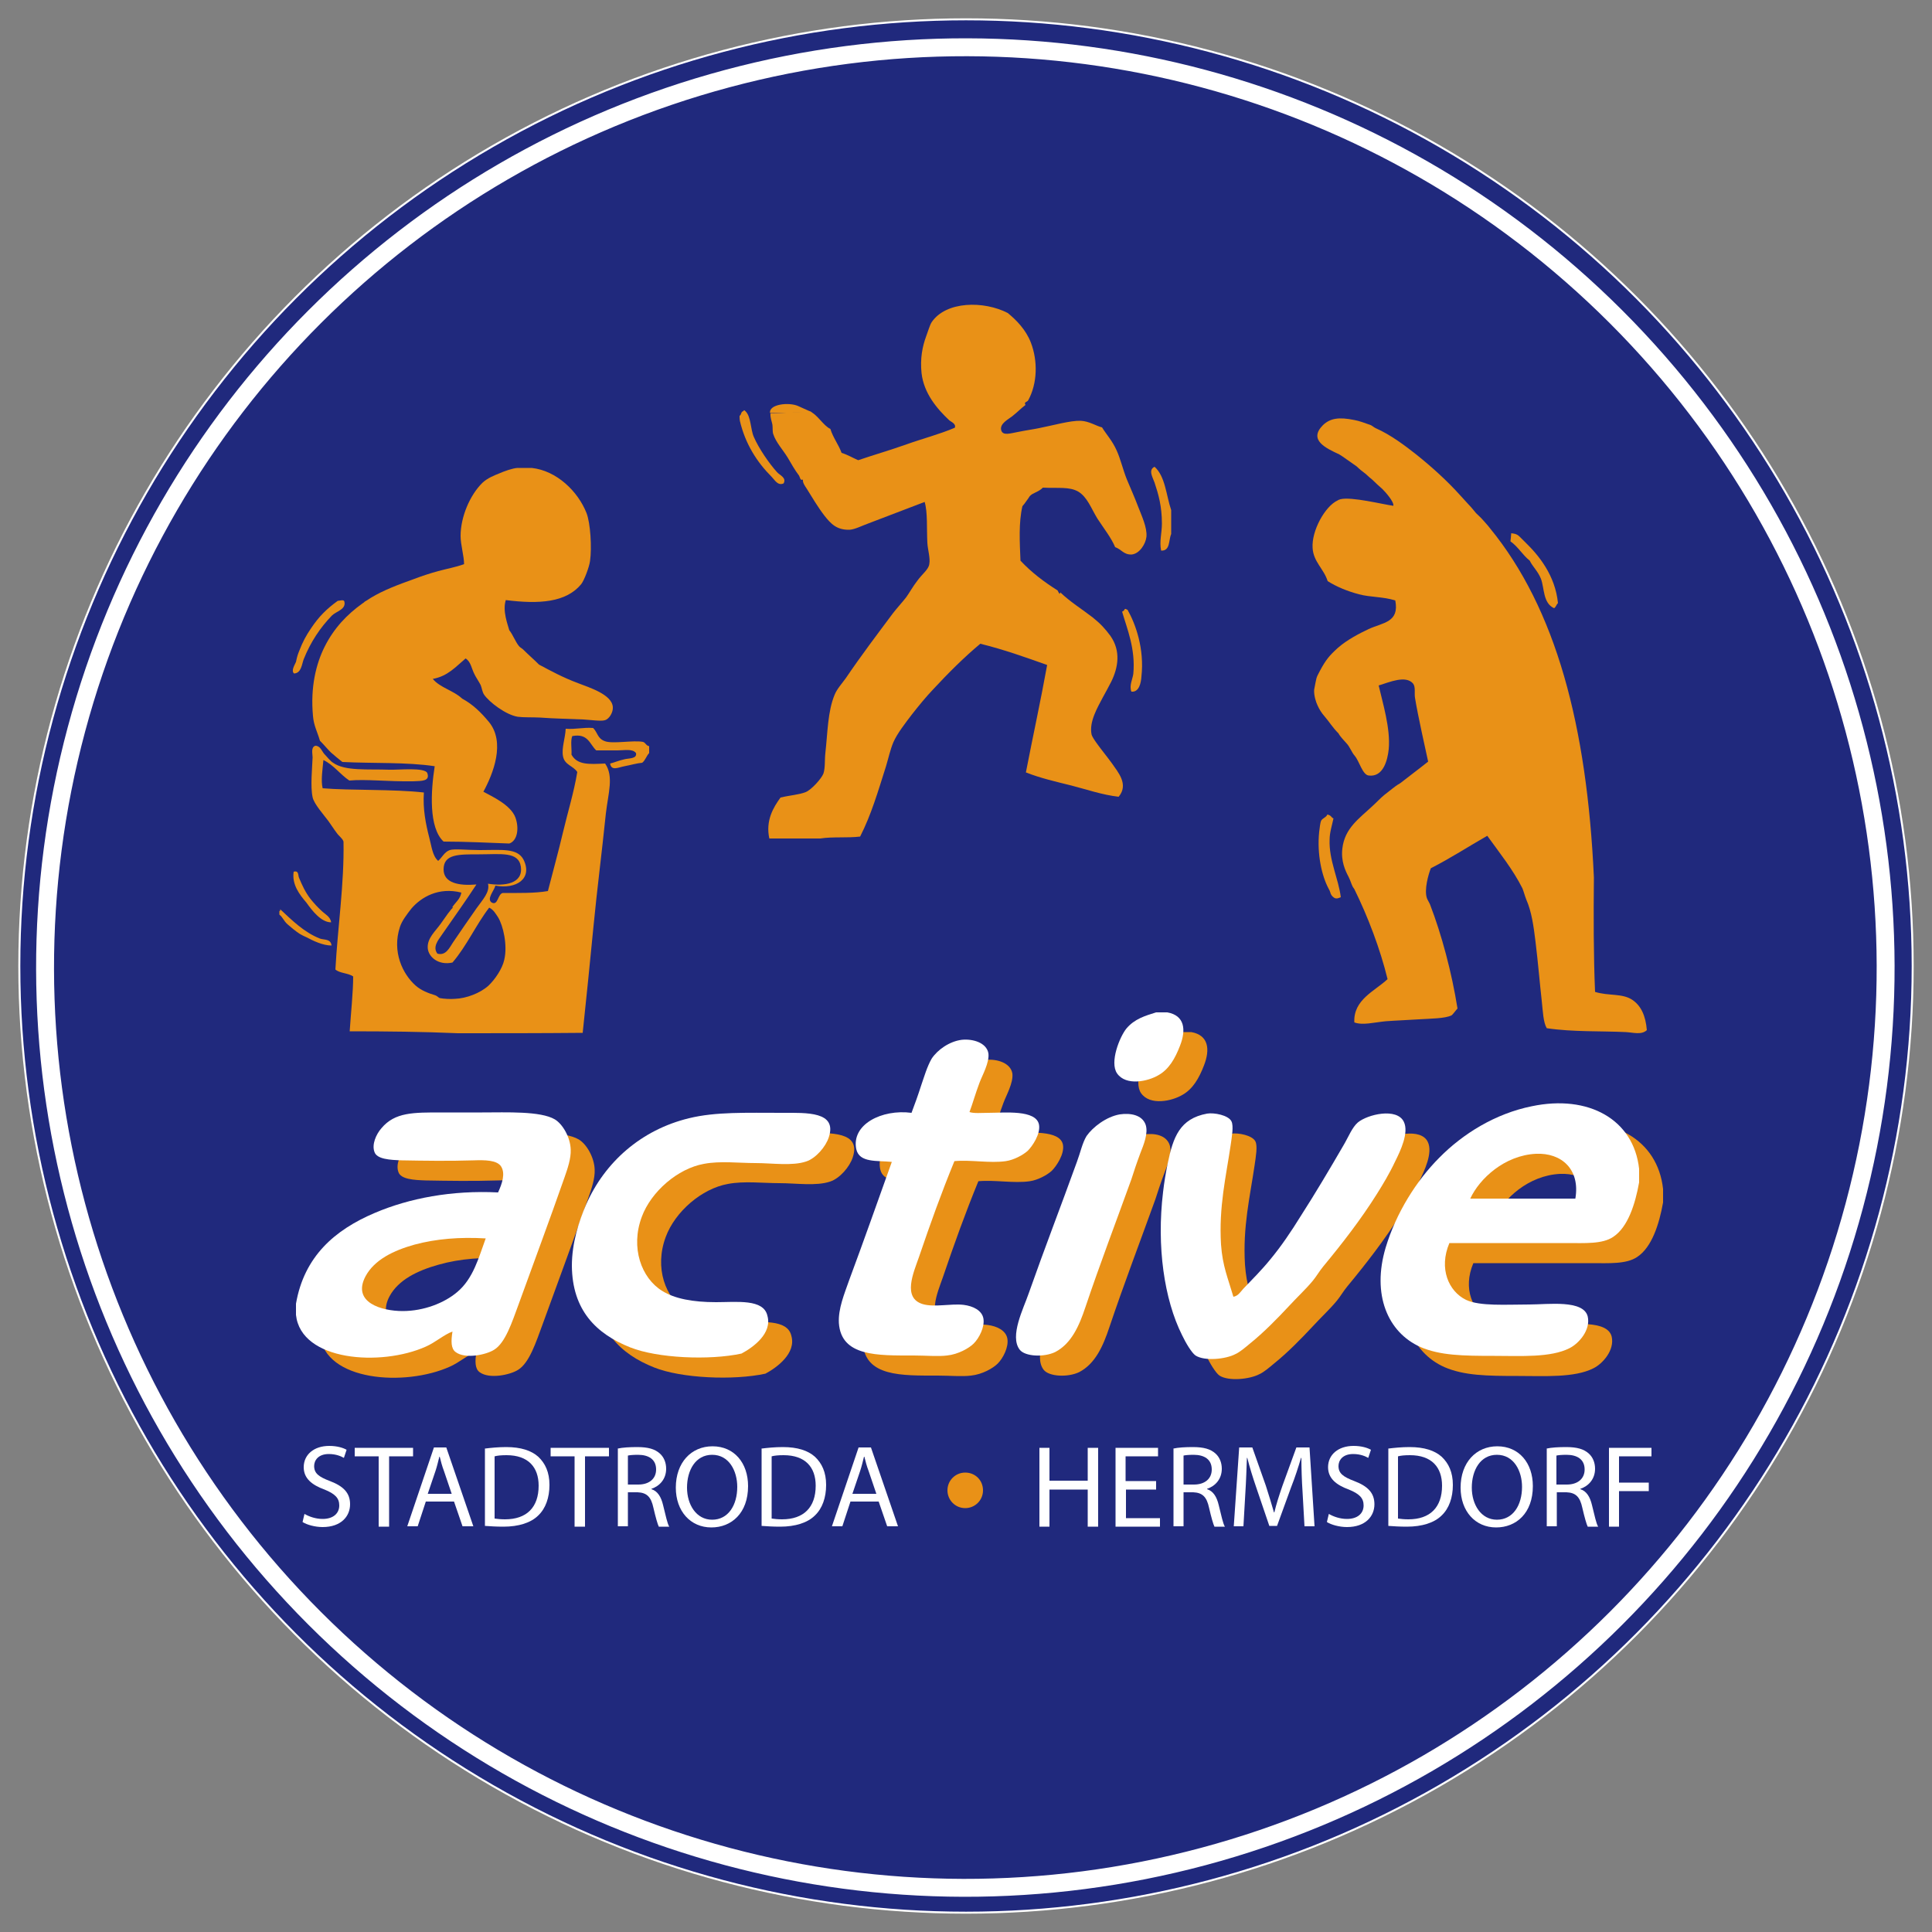 <?xml version="1.0" encoding="utf-8"?>
<!-- Generator: Adobe Illustrator 25.4.1, SVG Export Plug-In . SVG Version: 6.00 Build 0)  -->
<svg version="1.1" id="Ebene_1" xmlns="http://www.w3.org/2000/svg" xmlns:xlink="http://www.w3.org/1999/xlink" x="0px" y="0px"
	 viewBox="0 0 500 500" style="enable-background:new 0 0 500 500;" xml:space="preserve">
<rect x="0" y="0" width="500" height="500" fill="#808080" stroke="none"/>
<style type="text/css">
	.st0{fill:#20297D;stroke:#FFFFFF;stroke-width:0.515;stroke-miterlimit:10;}
	.st1{fill:#20297D;stroke:#FFFFFF;stroke-width:4.635;stroke-miterlimit:10;}
	.st2{fill-rule:evenodd;clip-rule:evenodd;fill:#E99117;}
	.st3{enable-background:new    ;}
	.st4{fill-rule:evenodd;clip-rule:evenodd;fill:#FFFFFF;}
	.st5{fill:#FFFFFF;}
</style>
<circle class="st0" cx="250" cy="250" r="245"/>
<ellipse transform="matrix(0.707 -0.707 0.707 0.707 -103.881 250.047)" class="st1" cx="249.9" cy="250.4" rx="238.2" ry="238.2"/>
<g>
	<path class="st2" d="M412.8,256.7c3.5,1.1,7.1,0.3,9.7,2.1c2.2,1.5,3.4,4.1,3.7,7.8c-1.4,1.3-3.5,0.6-5.5,0.5
		c-6.2-0.3-13.7,0-20.4-1c-0.9-1.5-1-4.3-1.3-7.1c-0.5-4.4-0.9-9.4-1.6-15.2c-0.5-4.1-1-7.8-2.4-11c-0.4-1-0.7-2.2-1-2.9
		c-2.4-4.8-6-9.3-9.1-13.6c-4.9,2.8-9.5,5.8-14.6,8.4c-0.6,1.5-1.8,5.6-1,7.8c0.2,0.5,0.6,1.1,0.8,1.6c3,7.8,5.6,17.5,7.1,26.9
		c-0.4,0.4-1.3,1.7-1.6,1.8c-1.7,0.8-5.2,0.8-8.4,1c-2.9,0.2-6,0.3-8.6,0.5c-3.1,0.3-5.9,1.1-8.1,0.3c-0.3-5.9,5.3-8.1,8.6-11.2
		c-1.9-7.8-5.1-16.2-8.6-23.3c-0.1-0.2-0.4-0.5-0.5-0.8c-0.3-0.6-0.5-1.4-1-2.4c-0.8-1.5-2-4-1.6-7.3c0.6-5.3,4.4-7.8,7.8-11
		c1-0.9,2.1-2.1,3.1-2.9c1.4-1.1,2.9-2.3,3.4-2.6c0.6-0.3,0.3-0.2,0.8-0.5c0.6-0.5,4.6-3.5,7.1-5.5c-0.7-3.3-2.6-11.6-3.4-16.5
		c-0.2-1.2,0.2-2.8-0.5-3.7c-1.9-2.2-6-0.4-8.9,0.5c1,4.4,3.1,11.1,2.6,16.5c-0.3,2.8-1.4,7.3-5.2,6.8c-1.6-0.2-2.4-3.7-3.6-5.1
		c-0.8-0.9-1.3-2.4-2.1-3.2c-0.6-0.7-1.7-1.8-2.1-2.6c-1.6-1.6-2.3-2.9-3.6-4.4c-0.8-0.9-1.4-1.9-1.8-2.8c-0.4-0.8-1-2.6-0.9-4.1
		c0.7-3.5,0.4-2.8,1.5-4.9c1.5-2.8,2.4-3.9,4.6-5.9c2.5-2.2,5.7-3.8,8-4.9c3.7-1.7,8-1.7,6.9-7.4c-3.1-1-6.4-0.8-9.4-1.6
		c-3-0.8-5.7-1.9-8.1-3.4c-1-3.2-3.7-5-3.9-8.6c-0.3-4.4,3.2-10.8,6.5-12.3c0.1-0.1,0.2-0.1,0.4-0.2c0.1,0,0.3-0.1,0.3-0.1
		c2.9-0.7,10.8,1.3,13.7,1.7c0.2-1.1-2.2-3.7-2.8-4.3c-0.8-0.7-2-1.8-2.7-2.5c-0.3-0.2-1.3-1.1-1.6-1.4c-0.7-0.5-1.8-1.4-2.4-2
		c-1.2-0.8-3.9-2.8-4.5-3.1c-3.4-1.6-8.1-3.7-4.2-7.6c1.9-1.8,4.2-2.1,8.1-1.3c1.2,0.2,2.8,0.8,4.2,1.3c0.5,0.2,0.7,0.5,1.3,0.8
		c3.9,1.7,7.7,4.6,10.5,6.8c4,3.2,8,6.8,11.5,10.7c0.7,0.8,1.4,1.5,2.1,2.3c0.7,0.7,1.3,1.5,1.9,2.2c0.6,0.6,1.3,1.2,1.8,1.8
		c0.6,0.7,1.2,1.3,1.8,2.1c17.1,20.9,25.1,51.1,26.9,90.4C412.4,236.8,412.4,247.4,412.8,256.7z"/>
	<path class="st2" d="M391.1,138c1.9,0.2,1.8,0.6,3.7,2.4c3.4,3.3,7.7,8.5,8.4,15.7c-0.4,0.3-0.5,1-1,1.3c-2.9-1.3-2.5-5.2-3.4-7.6
		c-0.8-2-2.2-3.2-2.9-4.7c-1.9-1.5-3-3.6-5-5C391,139.2,391,139.4,391.1,138z"/>
	<path class="st2" d="M345.1,211.8c-0.4,1.9-1,3.7-1,5.5c-0.2,5.3,2.3,10.1,2.9,14.9c-1,0.4-1.5,0.6-2.4-0.5
		c-0.4-0.6-0.2-0.8-0.8-1.8c-1.7-3.2-3-8.8-2.4-14.6c0.1-0.9,0.3-2.5,0.5-2.9c0.4-0.7,1.4-0.9,1.6-1.6
		C344.6,211,344.5,211.6,345.1,211.8z"/>
</g>
<g>
	<path class="st2" d="M292.8,179c-0.6-1.6,0.3-3.2,0.5-4.6c0.6-6.5-1.6-11.6-2.9-16.1c0.3-0.1,0.6-0.4,0.7-0.7
		c0.4-0.1,0.4,0.2,0.7,0.2c2.1,3.7,4.4,10.1,3.6,17.3C295.3,176.7,294.8,179.2,292.8,179z"/>
	<path class="st2" d="M209.6,106.5c1.9,0.7,3.5,3.7,5.3,4.5c0.7,2.3,2.1,4,2.9,6.2c1.6,0.5,2.9,1.3,4.3,1.9
		c4.1-1.4,8.3-2.6,12.5-4.1c4.2-1.5,8.5-2.6,12.5-4.3c0.4-1-0.9-1.5-1.4-1.9c-3.2-3-6.6-7-7.2-12.2c-0.4-3.8,0.2-6.9,1.2-9.6
		c0.5-1.3,0.9-2.8,1.4-3.6c3.7-5.5,13.5-5.6,19.7-2.4c2.2,1.8,4.7,4.3,6,7.7c1.8,4.7,1.7,10.5-0.7,14.9c-0.3,0.5-1.2,0.4-0.7,1.2
		c-1.2,0.9-1.9,1.7-3.4,2.9c-1,0.8-3.3,1.9-2.9,3.6c0.4,1.6,2.5,0.8,4.3,0.5c1.9-0.4,4.1-0.7,5.5-1c3.6-0.7,8.1-2,10.8-1.9
		c2.2,0.1,4.1,1.4,5.5,1.7c1.1,1.8,2.7,3.5,3.8,6c1,2.2,1.6,4.9,2.6,7.4c0.9,2.2,2,4.6,2.9,7c1,2.6,2.4,5.5,2.2,7.9
		c-0.2,1.9-1.8,4.4-3.8,4.6c-2.1,0.1-2.6-1.3-4.3-1.9c-1-2.4-2.9-4.8-4.6-7.4c-1.6-2.6-2.6-5.6-5-7c-2.3-1.3-5.2-0.8-9.1-1
		c-1.2,1.2-2.6,1.3-3.4,2.2c-0.2,0.3-0.5,0.8-0.9,1.3c-0.4,0.6-0.5,0.7-1,1.3c-1,4.3-0.7,9.3-0.5,14.1c2.8,3,6.1,5.5,9.6,7.7
		c0.4,0.8,0.6,1.2,0.7,0.5c2.6,2.5,5.7,4.4,8.4,6.5c2,1.6,3.2,2.9,4.6,4.8c2.7,3.9,2,8.1,0.2,11.8c-0.7,1.4-1.5,2.8-2.2,4.1
		c-1.3,2.5-3.6,6.3-2.9,9.6c0.2,0.9,2.4,3.7,3.1,4.6c0.8,1,1.6,2.1,2.2,2.9c1.5,2.2,4.4,5.4,1.7,8.6c-4.3-0.5-8.3-1.9-12.2-2.9
		c-4-1-8-1.9-11.8-3.4c1.8-9.3,3.8-18.4,5.5-27.8c-5.6-2-11.2-4-17.3-5.5c-4.2,3.5-8.3,7.6-12.2,11.8c-1.9,2-3.7,4.2-5.5,6.5
		c-1.6,2.1-3.8,4.9-4.8,7.2c-0.8,1.9-1.3,4.2-1.9,6.2c-2.1,6.6-3.8,12.5-6.7,18.2c-3.2,0.4-7.2,0-10.3,0.5c-4.4,0-8.8,0-13.2,0
		c-1-4.6,1-8,2.9-10.6c2.5-0.6,4.7-0.7,6.5-1.4c1.5-0.6,4.1-3.5,4.6-4.8c0.5-1.5,0.3-3.6,0.5-5.3c0.6-5.3,0.6-10.8,2.4-15.1
		c0.6-1.5,1.9-2.9,2.9-4.3c4-5.9,8.1-11.3,12.2-16.8c1-1.3,2.3-2.7,3.4-4.1c0.8-1.1,1.8-2.9,2.9-4.3c1.3-1.8,2.9-2.9,3.1-4.3
		c0.3-1.6-0.4-3.7-0.5-5.5c-0.2-3.8,0.1-7.9-0.7-10.6c-4.4,1.7-9.9,3.8-14.4,5.5c-1.7,0.6-3.6,1.6-5,1.7c-3.4,0.1-4.9-1.6-6.5-3.6
		c-1.7-2.2-3.3-4.9-4.6-7c-0.6-0.9-1.1-1.6-1-2.4c-0.7,0.4-0.8-0.7-1-1c-1.2-1.6-1.9-2.9-2.9-4.6c-1.2-2-3.1-4-3.8-6.2
		c-0.2-0.6-0.1-1.6-0.2-2.4c-0.2-1-0.6-1.9-0.5-2.9"/>
	<path class="st2" d="M199.3,106.9c-0.4-2.3,4.9-2.9,7.3-1.8c2.4,1.1,3.6,1.6,3.6,1.6"/>
	<path class="st2" d="M191.4,107.6c0.5-0.2,0.3-1.1,1-1.2c0.1-0.4,0.3-0.2,0.5,0c-0.2-0.2,0.1,0.1,0,0c1.5,1.4,1.3,4.7,2.2,6.7
		c1.3,3,4,6.9,6,9.1c0.7,0.8,2.5,1.4,1.7,2.9c-1.5,0.7-2.3-0.9-3.1-1.7c-3.8-3.8-6.8-8.5-8.2-14.4
		C191.4,108.5,191.4,108,191.4,107.6z"/>
	<path class="st2" d="M303.1,132c0,2.1,0,4.2,0,6.2c-0.7,1.6-0.2,4.4-2.6,4.3c-0.5-2.4,0.2-4.5,0.2-7c0-4.5-0.9-7.6-1.9-10.6
		c-0.5-1.4-1.7-3.3,0-4.1C301.6,123.3,301.8,128.2,303.1,132z"/>
</g>
<g>
	<path class="st2" d="M76,225.6c1.4-0.4,1.1,1,1.4,1.6c0.8,1.9,1.6,3.7,3,5.5c0.9,1.1,1.8,2.1,2.8,3c0.9,0.9,2.3,1.5,2.5,3
		c-2.6,0-4.9-3-6.4-5.1C77.5,231.5,75.5,228.9,76,225.6z"/>
	<path class="st2" d="M72.3,236.7c0-0.3,0-0.6,0-0.9c0.2-0.1,0.3-0.2,0.2-0.5c3,2.8,6.2,6,10.3,7.6c1.1,0.4,2.8,0,3,1.8
		c-2.3,0-4.9-1.3-6.4-2.1c-0.7-0.3-1.3-0.6-1.8-0.9c-1.1-0.7-2.4-1.8-3.2-2.5C73.4,238.3,73.2,237.4,72.3,236.7z"/>
	<path class="st2" d="M133.9,121.1c1.2,0,2.5,0,3.7,0c6.5,0.7,12,6.1,14.2,11.7c1,2.6,1.4,8.9,0.9,12.4c-0.2,1.5-1.5,5-2.3,6
		c-3.9,4.7-10.8,5.2-19.5,4.1c-0.9,2.8,0.5,6.3,0.9,7.8c0.9,1.1,1.6,3,2.5,4.1c0.2,0.3,0.8,0.6,1.1,0.9c1.4,1.4,2.7,2.5,4.1,3.9
		c3.2,1.7,6.1,3.3,10.1,4.8c2.8,1.1,8.8,2.9,9,6.2c0.1,1.3-0.9,3.1-2.1,3.4c-1,0.3-3.7-0.1-5.5-0.2c-4.4-0.2-7.2-0.2-11.3-0.5
		c-2-0.1-4.2,0-5.7-0.2c-3.1-0.5-7.4-3.8-8.7-5.7c-0.5-0.7-0.6-1.8-0.9-2.5c-0.4-0.8-1.4-2.3-1.6-2.8c-0.8-1.5-0.9-3.2-2.3-4.1
		c-2.5,2.1-4.6,4.6-8.5,5.3c1.9,2.3,5.4,3,7.6,5.1c2.8,1.5,4.9,3.6,6.9,6c4.4,5.3,1.1,13.5-1.4,18.1c2.2,1.2,7.1,3.4,8.3,6.7
		c1,2.8,0.5,6-1.6,6.7c-5.6-0.2-11.1-0.5-17-0.5c-3.9-3.6-3.3-13.1-2.3-19.5c-7.2-1.1-16-0.7-23.9-1.1c-1.1-0.9-2-1.6-3-2.5
		c-1-1-1.8-2-2.8-3c-0.7-2.4-1.6-3.9-1.8-6.4c-0.7-7.5,0.8-13.5,3-17.9c2.4-4.8,5.8-8.4,9.9-11.3c0.2-0.1,0.3-0.2,0.5-0.4
		c0.2-0.1,1-0.6,1.6-1c3.3-2,7.1-3.4,11-4.8c2.1-0.8,4.2-1.5,6.4-2.1c2.2-0.6,4.5-1,6.7-1.8c0-2.1-0.9-5-0.9-7.3
		c0-4.9,2.4-10.6,5.7-13.8c1.3-1.2,3.1-1.9,4.1-2.3C130.6,121.9,132.6,121.2,133.9,121.1z"/>
	<path class="st2" d="M89.1,155.6c0.6,2.1-2.1,2.6-3.2,3.7c-3,3.1-5.5,6.8-7.3,11.3c-0.5,1.3-0.6,3.6-2.5,3.7
		c-0.8-0.7,0.1-2.1,0.5-3c0.3-1.5,0.5-2,0.9-3c0.8-2.1,1.7-3.8,3-5.7c2-3,4-5,6.9-7.1C87.8,155.5,88.9,155.1,89.1,155.6z"/>
	<path class="st2" d="M118.5,267.4c-9.1-0.4-18.5-0.5-28-0.5c0.3-4.6,0.9-10.1,0.9-14.2c-1.3-0.9-3.5-0.8-4.6-1.8
		c0.6-11,2.3-22.1,2.1-33.1c-0.3-0.9-1.2-1.4-1.8-2.3c-0.7-0.9-1.3-1.9-2.1-3c-1.1-1.5-3.8-4.5-4.1-6.2c-0.6-2.7-0.1-7.6,0-10.3
		c0-0.9-0.5-2.6,0.7-3c1.3,0,1.7,1.4,2.3,2.1c0.7,0.7,1.5,1.8,2.3,2.3c3.1,2.2,8.9,1.6,14.5,1.8c2.2,0.1,9.3-0.7,9.9,0.9
		c0.7,2.1-1.4,2-3.7,2.1c-6.6,0.1-12.1-0.6-16.5-0.2c-2.4-1.6-4-4-6.7-5.3c-0.2,2.2-0.7,5.3-0.2,7.3c7,0.6,18.4,0.2,26.2,1.1
		c-0.3,4.3,0.5,8.2,1.4,11.7c0.6,2.2,0.8,4.7,2.3,6c1.1-1,1.6-2.3,3-2.8c1.2-0.4,4.4,0,7.8,0c5.6,0,9.7-0.6,11.3,2.5
		c2.4,4.9-1.9,7.7-7.3,6.7c-0.3,1.3-2.4,3.5-0.9,4.4c1.6,0.8,1.5-2.2,2.8-2.5c4,0,8.3,0.1,11.7-0.5c1.3-5.1,2.7-10.1,3.9-15.2
		c1.2-5.1,2.8-10.2,3.7-15.6c-1-1.6-3.3-1.8-3.7-4.1c-0.4-2.1,0.6-4.7,0.7-7.1c2.6,0.2,4.5-0.4,7.1-0.2c1.2,1.2,1.1,2.7,3,3.4
		c2,0.8,7.4-0.3,9.9,0.2c0.7,0.2,0.8,1,1.6,1.1c0,0.6,0,1.2,0,1.8c-0.7,0.7-1,1.9-1.8,2.5c-1.3,0.1-3,0.6-4.6,0.9
		c-1.6,0.3-3.4,1.3-3.7-0.7c0.9-0.2,2.3-0.8,3.7-1.1c1.2-0.3,3.3-0.1,3-1.6c-0.9-1.2-3-0.7-4.8-0.7c-1.9,0-3.9,0-5.5,0
		c-1.7-1.6-2.1-4.5-6.2-3.7c-0.5,1.2-0.1,3.3-0.2,4.8c1.5,2.7,4.5,2.5,8.7,2.3c2.3,3.3,0.8,7.7,0.2,12.9
		c-1.1,10.7-2.3,19.8-3.2,29.2c-0.9,9.2-1.9,19.2-2.8,27.6C139.8,267.4,129.1,267.4,118.5,267.4z M134.8,224.3
		c-0.6-4-5.2-3.2-10.8-3.2c-5.3,0-9.2-0.1-9.2,3.9c0,3.5,3.9,4.3,8.5,3.9c-2.8,4.3-6.1,8.9-9,13.1c-0.9,1.3-2.4,3.1-1.1,4.8
		c2.2,0.6,3.1-1.5,4.1-3c2.1-3.1,3.9-5.7,6-8.7c1.7-2.4,3.5-4.2,3-6.4C130.6,229.4,135.4,228.7,134.8,224.3z M117.1,249.1
		c-3.6,0.8-6.2-1.4-6.4-3.7c-0.2-2.6,2-4.4,3.4-6.4c1-1.4,2.8-4.1,3.2-4.1c-0.1,0-0.3,0-0.2-0.2c0.8-1.2,2-2,2.3-3.7
		c-5.9-1.5-10.4,1.2-12.9,4.1c-1.1,1.4-2.5,3.2-3,4.8c-2.1,6.4,0.7,12.2,4.1,15.2c1.4,1.2,3.1,1.9,5.1,2.5c0.5,0.2,0.8,0.6,1.1,0.7
		c1,0.2,2.8,0.3,3.9,0.2c3-0.1,6.6-1.5,8.7-3.4c1.7-1.6,3.6-4.4,4.1-6.7c0.9-3.8-0.3-8.9-1.6-11c-0.6-0.9-1.2-2-2.3-2.5
		C123.2,239.3,120.8,244.8,117.1,249.1z"/>
</g>
<g class="st3">
	<g>
		<path class="st2" d="M305.4,267.1c1,0,2,0,2.9,0c4.5,0.8,4.9,4.5,3.3,8.6c-1.3,3.4-2.9,6.1-5.5,7.6c-2.8,1.7-8.5,2.9-10.8-0.4
			c-2-2.9,0.7-9.5,2.4-11.6C299.8,268.9,302.4,268,305.4,267.1z"/>
		<path class="st2" d="M257.1,293c1.2,0.4,3.1,0.2,4.9,0.2c4.1,0,12.4-0.9,13.1,3.1c0.4,2.4-1.7,5.5-2.9,6.7
			c-1.2,1.1-3.6,2.4-5.7,2.7c-4.1,0.6-9.1-0.4-13.3,0c-3.4,8.3-6.1,15.8-9.2,24.9c-1.4,4-4.3,10.5,1,12.1c3,0.9,7.4-0.2,10.6,0.2
			c2.4,0.3,4.7,1.4,5.1,3.5c0.4,2.2-1.1,5.1-2.5,6.5c-1.2,1.2-4,2.8-6.9,3.1c-2.3,0.3-5.5,0-8.6,0c-9.4,0-18.8,0.3-19.4-8.4
			c-0.2-3.7,1.4-7.5,2.7-11.2c3.9-10.5,7.2-19.9,11-30.5c-3.8-0.4-8.4,0.3-9.2-3.3c-1.3-6.4,6.6-10.4,14.3-9.4
			c0.8-2.1,1.7-4.6,2.5-7.1c0.8-2.3,1.5-4.8,2.7-6.9c1.5-2.3,4.6-4.5,7.8-4.9c2.8-0.3,6.4,0.7,6.9,3.5c0.3,2.4-1.6,5.7-2.3,7.6
			C258.6,288.3,258,290.5,257.1,293z"/>
		<path class="st2" d="M430.4,307.7c0,1.2,0,2.3,0,3.5c-1,5.6-2.9,11.6-6.7,14.1c-2.8,1.9-7.3,1.6-11.9,1.6c-9.9,0-21.4,0-30.5,0
			c-2.8,6.6-0.2,12.5,4.3,14.7c3.6,1.7,10.4,1.2,16.4,1.2c4.8,0,14-1.3,15.1,3.1c0.8,3.5-2.3,7-4.7,8.2c-4.9,2.5-12.7,2-19.4,2
			c-8.3,0-14.1-0.1-19.2-2.3c-8.5-3.8-12.6-13.6-9-25.7c2.7-9,8-17.4,13.9-23.3c6.1-6.2,14.5-11.4,23.9-13.3
			C417.3,288.3,429,294.9,430.4,307.7z M403.7,303.8c-8.1,0.4-14.6,6.4-17,11.6c9.3,0,17.7,0,27.2,0
			C415.2,307.7,410.3,303.5,403.7,303.8z"/>
		<path class="st2" d="M82.8,345.5c0-1,0-2,0-2.9c2.1-12.2,10-19.1,20.4-23.5c8.9-3.8,19.9-5.9,31.9-5.3c1.1-2.4,1.9-4.9,0.8-6.7
			c-1.1-1.7-4.2-1.7-7.2-1.6c-6.4,0.2-12.7,0.1-18.4,0c-3.2-0.1-6.6-0.3-7.2-2.2c-0.7-1.9,0.4-4.5,1.8-6.1c3.5-4.2,8.3-4.1,15.7-4.1
			c3.4,0,7.1,0,10.4,0c6.3,0,15.1-0.4,18.8,1.8c2,1.2,4,4.6,4.1,7.8c0.1,2.3-0.8,4.9-1.6,7.2c-4.1,11.7-7.7,21.3-11.9,32.9
			c-1.7,4.6-3.4,9.9-6.3,11.7c-2,1.3-7.5,2.5-10,0.6c-1.2-0.9-1.2-2.8-0.8-5.3c-2.2,0.8-4.4,2.8-6.9,3.9
			C104.8,358.9,84.1,357.5,82.8,345.5z M113.5,327.3c-5.4,1.5-10.4,3.9-12.7,8.2c-3.6,6.8,4.2,9,9.6,9c5.5,0,10.8-2.1,14.1-4.9
			c4.2-3.5,5.6-9,7.4-13.9C125.2,325.3,119.1,325.7,113.5,327.3z"/>
		<path class="st2" d="M198.1,355.5c-8.3,1.8-21.8,1.2-28.8-1.6c-8.8-3.5-15-9.6-15.1-21.1c0-5.9,1.8-11.5,3.7-15.9
			c4.8-10.9,14.2-19.3,26.6-22.3c6.9-1.7,14.8-1.4,24.3-1.4c6.1,0,14.1-0.4,11.9,6.3c-0.8,2.5-3.4,5.5-5.9,6.3
			c-3.6,1.2-8.8,0.4-13.1,0.4c-4.3,0-9.1-0.6-13.3,0.2c-6.8,1.2-13.7,7.2-16.1,13.7c-3,8-0.1,15.9,5.3,19.2c3.2,2,7.9,2.9,13.9,2.9
			c5.4,0,12.3-0.9,13.3,3.5C206.1,350.2,201.1,353.9,198.1,355.5z"/>
		<path class="st2" d="M325.4,340.8c1.2-0.2,1.8-1.2,2.5-2c2.3-2.4,4.8-4.9,7-7.6c2.9-3.5,5.4-7.2,8-11.4c3.6-5.6,7.4-12,11-18.2
			c1.3-2.2,2.2-4.6,3.7-5.9c2.5-2.1,10.1-3.9,11.9-0.2c1.4,2.8-0.9,7.6-2.2,10.2c-1.5,3.2-3.2,6-4.7,8.4c-4.2,6.7-9.1,13-13.9,18.8
			c-1,1.2-1.8,2.6-2.7,3.7c-1.9,2.3-4.2,4.4-6.3,6.7c-2.9,3.1-6.4,6.7-10,9.6c-1.2,1-2.6,2.2-3.7,2.7c-2.6,1.4-8.1,1.9-10.4,0.4
			c-1-0.7-2.5-3.2-3.5-5.3c-4.6-9.2-6.6-22.9-4.9-37c0.3-2.6,0.7-5,1.2-7.4c1.4-6.8,3.1-11.6,10.2-12.9c1.8-0.3,5.5,0.4,6.3,2
			c0.6,1.2,0.1,4-0.2,6.1c-1.2,8.2-3.1,16-2.5,25.8C322.6,332.8,323.9,336,325.4,340.8z"/>
		<path class="st2" d="M296,293.6c2.7-0.4,5.8,0.1,6.7,2.7c0.7,2.2-0.5,5.1-1.4,7.4c-0.9,2.4-1.7,4.8-2.3,6.7
			c-4,11.1-8.1,21.8-11.9,33.1c-1.6,4.8-3.6,9.4-7.8,11.6c-2.9,1.4-7.8,1.2-9.2-0.6c-2.7-3.5,1-10.7,2.3-14.5
			c4.3-12.2,8.2-22.2,12.5-34.1c0.9-2.4,1.4-4.9,2.5-6.7C289,296.8,292.4,294.1,296,293.6z"/>
	</g>
	<g>
		<g>
			<path class="st4" d="M299.2,262c1,0,2,0,2.9,0c4.5,0.8,4.9,4.5,3.3,8.6c-1.3,3.4-2.9,6.1-5.5,7.6c-2.8,1.7-8.5,2.9-10.8-0.4
				c-2-2.9,0.7-9.5,2.4-11.6C293.6,263.7,296.3,262.9,299.2,262z"/>
			<path class="st4" d="M250.9,287.8c1.2,0.4,3.1,0.2,4.9,0.2c4.1,0,12.4-0.9,13.1,3.1c0.4,2.4-1.7,5.5-2.9,6.7
				c-1.2,1.1-3.6,2.4-5.7,2.7c-4.1,0.6-9.1-0.4-13.3,0c-3.4,8.3-6.1,15.8-9.2,24.9c-1.4,4-4.3,10.5,1,12.1c3,0.9,7.4-0.2,10.6,0.2
				c2.4,0.3,4.7,1.4,5.1,3.5c0.4,2.2-1.1,5.1-2.5,6.5c-1.2,1.2-4,2.8-6.9,3.1c-2.3,0.3-5.5,0-8.6,0c-9.4,0-18.8,0.3-19.4-8.4
				c-0.2-3.7,1.4-7.5,2.7-11.2c3.9-10.5,7.2-19.9,11-30.5c-3.8-0.4-8.4,0.3-9.2-3.3c-1.3-6.4,6.6-10.4,14.3-9.4
				c0.8-2.1,1.7-4.6,2.5-7.1c0.8-2.3,1.5-4.8,2.7-6.9c1.5-2.3,4.6-4.5,7.8-4.9c2.8-0.3,6.4,0.7,6.9,3.5c0.3,2.4-1.6,5.7-2.3,7.6
				C252.4,283.1,251.8,285.4,250.9,287.8z"/>
			<path class="st4" d="M424.2,302.5c0,1.2,0,2.3,0,3.5c-1,5.6-2.9,11.6-6.7,14.1c-2.8,1.9-7.3,1.6-11.9,1.6c-9.9,0-21.4,0-30.5,0
				c-2.8,6.6-0.2,12.5,4.3,14.7c3.6,1.7,10.4,1.2,16.4,1.2c4.8,0,14-1.3,15.1,3.1c0.8,3.5-2.3,7-4.7,8.2c-4.9,2.5-12.7,2-19.4,2
				c-8.3,0-14.1-0.1-19.2-2.3c-8.5-3.8-12.6-13.6-9-25.7c2.7-9,8-17.4,13.9-23.3c6.1-6.2,14.5-11.4,23.9-13.3
				C411.1,283.2,422.8,289.7,424.2,302.5z M397.5,298.6c-8.1,0.4-14.6,6.4-17,11.6c9.3,0,17.7,0,27.2,0
				C409,302.6,404.1,298.3,397.5,298.6z"/>
			<path class="st4" d="M76.6,340.3c0-1,0-2,0-2.9c2.1-12.2,10-19.1,20.4-23.5c8.9-3.8,19.9-5.9,31.9-5.3c1.1-2.4,1.9-4.9,0.8-6.7
				c-1.1-1.7-4.2-1.7-7.2-1.6c-6.4,0.2-12.7,0.1-18.4,0c-3.2-0.1-6.6-0.3-7.2-2.2c-0.7-1.9,0.4-4.5,1.8-6.1
				c3.5-4.2,8.3-4.1,15.7-4.1c3.4,0,7.1,0,10.4,0c6.3,0,15.1-0.4,18.8,1.8c2,1.2,4,4.6,4.1,7.8c0.1,2.3-0.8,4.9-1.6,7.2
				c-4.1,11.7-7.7,21.3-11.9,32.9c-1.7,4.6-3.4,9.9-6.3,11.7c-2,1.3-7.5,2.5-10,0.6c-1.2-0.9-1.2-2.8-0.8-5.3
				c-2.2,0.8-4.4,2.8-6.9,3.9C98.6,353.7,77.9,352.3,76.6,340.3z M107.3,322.1c-5.4,1.5-10.4,3.9-12.7,8.2c-3.6,6.8,4.2,9,9.6,9
				c5.5,0,10.8-2.1,14.1-4.9c4.2-3.5,5.6-9,7.4-13.9C119,320.1,112.9,320.6,107.3,322.1z"/>
			<path class="st4" d="M191.9,350.3c-8.3,1.8-21.8,1.2-28.8-1.6c-8.8-3.5-15-9.6-15.1-21.1c0-5.9,1.8-11.5,3.7-15.9
				c4.8-10.9,14.2-19.3,26.6-22.3c6.9-1.7,14.8-1.4,24.3-1.4c6.1,0,14.1-0.4,11.9,6.3c-0.8,2.5-3.4,5.5-5.9,6.3
				c-3.6,1.2-8.8,0.4-13.1,0.4c-4.3,0-9.1-0.6-13.3,0.2c-6.8,1.2-13.7,7.2-16.1,13.7c-3,8-0.1,15.9,5.3,19.2c3.2,2,7.9,2.9,13.9,2.9
				c5.4,0,12.3-0.9,13.3,3.5C199.9,345.1,194.9,348.7,191.9,350.3z"/>
			<path class="st4" d="M319.2,335.6c1.2-0.2,1.8-1.2,2.5-2c2.3-2.4,4.8-4.9,7-7.6c2.9-3.5,5.4-7.2,8-11.4c3.6-5.6,7.4-12,11-18.2
				c1.3-2.2,2.2-4.6,3.7-5.9c2.5-2.1,10.1-3.9,11.9-0.2c1.4,2.8-0.9,7.6-2.2,10.2c-1.5,3.2-3.2,6-4.7,8.4c-4.2,6.7-9.1,13-13.9,18.8
				c-1,1.2-1.8,2.6-2.7,3.7c-1.9,2.3-4.2,4.4-6.3,6.7c-2.9,3.1-6.4,6.7-10,9.6c-1.2,1-2.6,2.2-3.7,2.7c-2.6,1.4-8.1,1.9-10.4,0.4
				c-1-0.7-2.5-3.2-3.5-5.3c-4.6-9.2-6.6-22.9-4.9-37c0.3-2.6,0.7-5,1.2-7.4c1.4-6.8,3.1-11.6,10.2-12.9c1.8-0.3,5.5,0.4,6.3,2
				c0.6,1.2,0.1,4-0.2,6.1c-1.2,8.2-3.1,16-2.5,25.8C316.4,327.7,317.8,330.8,319.2,335.6z"/>
			<path class="st4" d="M289.8,288.4c2.7-0.4,5.8,0.1,6.7,2.7c0.7,2.2-0.5,5.1-1.4,7.4c-0.9,2.4-1.7,4.8-2.3,6.7
				c-4,11.1-8.1,21.8-11.9,33.1c-1.6,4.8-3.6,9.4-7.8,11.6c-2.9,1.4-7.8,1.2-9.2-0.6c-2.7-3.5,1-10.7,2.3-14.5
				c4.3-12.2,8.2-22.2,12.5-34.1c0.9-2.4,1.4-4.9,2.5-6.7C282.8,291.7,286.3,289,289.8,288.4z"/>
		</g>
	</g>
</g>
<g>
	<path class="st5" d="M78.8,391.8c1.2,0.7,2.9,1.3,4.7,1.3c2.7,0,4.3-1.4,4.3-3.5c0-1.9-1.1-3-3.8-4.1c-3.3-1.2-5.4-2.9-5.4-5.8
		c0-3.2,2.6-5.5,6.6-5.5c2.1,0,3.6,0.5,4.5,1l-0.7,2.1c-0.7-0.4-2-1-3.9-1c-2.8,0-3.8,1.7-3.8,3.1c0,1.9,1.2,2.8,4.1,3.9
		c3.4,1.3,5.2,3,5.2,6c0,3.1-2.3,5.9-7.1,5.9c-2,0-4.1-0.6-5.2-1.3L78.8,391.8z"/>
	<path class="st5" d="M98,376.9h-6.2v-2.2h15.1v2.2h-6.2v18.2H98V376.9z"/>
	<path class="st5" d="M110.2,388.6l-2.1,6.4h-2.7l6.9-20.4h3.2l7,20.4h-2.8l-2.2-6.4H110.2z M116.9,386.6l-2-5.9
		c-0.5-1.3-0.8-2.5-1.1-3.7h-0.1c-0.3,1.2-0.6,2.5-1,3.7l-2,5.9H116.9z"/>
	<path class="st5" d="M125.4,374.9c1.6-0.2,3.5-0.4,5.6-0.4c3.8,0,6.5,0.9,8.3,2.5c1.8,1.7,2.9,4,2.9,7.3c0,3.3-1,6.1-2.9,7.9
		c-1.9,1.9-5.1,2.9-9,2.9c-1.9,0-3.4-0.1-4.8-0.2V374.9z M128,393c0.7,0.1,1.6,0.2,2.7,0.2c5.6,0,8.7-3.1,8.7-8.7
		c0-4.8-2.7-7.9-8.3-7.9c-1.4,0-2.4,0.1-3.1,0.3V393z"/>
	<path class="st5" d="M148.7,376.9h-6.2v-2.2h15.1v2.2h-6.2v18.2h-2.7V376.9z"/>
	<path class="st5" d="M159.8,374.9c1.3-0.3,3.2-0.4,5.1-0.4c2.8,0,4.6,0.5,5.9,1.7c1,0.9,1.6,2.3,1.6,3.9c0,2.7-1.7,4.5-3.8,5.2v0.1
		c1.6,0.5,2.5,2,3,4.1c0.7,2.8,1.1,4.8,1.6,5.6h-2.7c-0.3-0.6-0.8-2.3-1.4-4.9c-0.6-2.8-1.7-3.9-4.1-4h-2.5v8.8h-2.6V374.9z
		 M162.5,384.2h2.7c2.8,0,4.6-1.5,4.6-3.9c0-2.6-1.9-3.8-4.7-3.8c-1.3,0-2.2,0.1-2.6,0.2V384.2z"/>
	<path class="st5" d="M193.6,384.6c0,7-4.3,10.7-9.5,10.7c-5.4,0-9.2-4.2-9.2-10.3c0-6.5,4-10.7,9.5-10.7
		C190,374.3,193.6,378.6,193.6,384.6z M177.8,385c0,4.4,2.4,8.3,6.5,8.3c4.2,0,6.5-3.8,6.5-8.5c0-4.1-2.1-8.3-6.5-8.3
		C180,376.5,177.8,380.5,177.8,385z"/>
	<path class="st5" d="M197,374.9c1.6-0.2,3.5-0.4,5.6-0.4c3.8,0,6.5,0.9,8.3,2.5c1.8,1.7,2.9,4,2.9,7.3c0,3.3-1,6.1-2.9,7.9
		c-1.9,1.9-5.1,2.9-9,2.9c-1.9,0-3.4-0.1-4.8-0.2V374.9z M199.7,393c0.7,0.1,1.6,0.2,2.7,0.2c5.6,0,8.7-3.1,8.7-8.7
		c0-4.8-2.7-7.9-8.3-7.9c-1.4,0-2.4,0.1-3.1,0.3V393z"/>
	<path class="st5" d="M220.1,388.6l-2.1,6.4h-2.7l6.9-20.4h3.2l7,20.4h-2.8l-2.2-6.4H220.1z M226.8,386.6l-2-5.9
		c-0.5-1.3-0.8-2.5-1.1-3.7h-0.1c-0.3,1.2-0.6,2.5-1,3.7l-2,5.9H226.8z"/>
	<path class="st5" d="M271.6,374.7v8.5h9.9v-8.5h2.7v20.4h-2.7v-9.6h-9.9v9.6H269v-20.4H271.6z"/>
	<path class="st5" d="M299.3,385.5h-7.9v7.4h8.8v2.2h-11.5v-20.4h11v2.2h-8.4v6.4h7.9V385.5z"/>
	<path class="st5" d="M303.6,374.9c1.3-0.3,3.2-0.4,5.1-0.4c2.8,0,4.6,0.5,5.9,1.7c1,0.9,1.6,2.3,1.6,3.9c0,2.7-1.7,4.5-3.8,5.2v0.1
		c1.6,0.5,2.5,2,3,4.1c0.7,2.8,1.1,4.8,1.6,5.6h-2.7c-0.3-0.6-0.8-2.3-1.4-4.9c-0.6-2.8-1.7-3.9-4.1-4h-2.5v8.8h-2.6V374.9z
		 M306.3,384.2h2.7c2.8,0,4.6-1.5,4.6-3.9c0-2.6-1.9-3.8-4.7-3.8c-1.3,0-2.2,0.1-2.6,0.2V384.2z"/>
	<path class="st5" d="M337.1,386.1c-0.2-2.8-0.3-6.3-0.3-8.8h-0.1c-0.7,2.4-1.5,4.9-2.6,7.7l-3.6,9.9h-2l-3.3-9.7
		c-1-2.9-1.8-5.5-2.4-7.9h-0.1c-0.1,2.5-0.2,6-0.4,9l-0.5,8.7h-2.5l1.4-20.4h3.4l3.5,9.9c0.8,2.5,1.5,4.8,2.1,6.9h0.1
		c0.5-2.1,1.2-4.3,2.1-6.9l3.6-9.9h3.4l1.3,20.4h-2.6L337.1,386.1z"/>
	<path class="st5" d="M343.9,391.8c1.2,0.7,2.9,1.3,4.7,1.3c2.7,0,4.3-1.4,4.3-3.5c0-1.9-1.1-3-3.8-4.1c-3.3-1.2-5.4-2.9-5.4-5.8
		c0-3.2,2.6-5.5,6.6-5.5c2.1,0,3.6,0.5,4.5,1l-0.7,2.1c-0.7-0.4-2-1-3.9-1c-2.8,0-3.8,1.7-3.8,3.1c0,1.9,1.2,2.8,4.1,3.9
		c3.4,1.3,5.2,3,5.2,6c0,3.1-2.3,5.9-7.1,5.9c-2,0-4.1-0.6-5.2-1.3L343.9,391.8z"/>
	<path class="st5" d="M359.2,374.9c1.6-0.2,3.5-0.4,5.6-0.4c3.8,0,6.5,0.9,8.3,2.5c1.8,1.7,2.9,4,2.9,7.3c0,3.3-1,6.1-2.9,7.9
		c-1.9,1.9-5.1,2.9-9,2.9c-1.9,0-3.4-0.1-4.8-0.2V374.9z M361.8,393c0.7,0.1,1.6,0.2,2.7,0.2c5.6,0,8.7-3.1,8.7-8.7
		c0-4.8-2.7-7.9-8.3-7.9c-1.4,0-2.4,0.1-3.1,0.3V393z"/>
	<path class="st5" d="M396.7,384.6c0,7-4.3,10.7-9.5,10.7c-5.4,0-9.2-4.2-9.2-10.3c0-6.5,4-10.7,9.5-10.7
		C393.1,374.3,396.7,378.6,396.7,384.6z M380.9,385c0,4.4,2.4,8.3,6.5,8.3c4.2,0,6.5-3.8,6.5-8.5c0-4.1-2.1-8.3-6.5-8.3
		C383.1,376.5,380.9,380.5,380.9,385z"/>
	<path class="st5" d="M400.2,374.9c1.3-0.3,3.2-0.4,5.1-0.4c2.8,0,4.6,0.5,5.9,1.7c1,0.9,1.6,2.3,1.6,3.9c0,2.7-1.7,4.5-3.8,5.2v0.1
		c1.6,0.5,2.5,2,3,4.1c0.7,2.8,1.1,4.8,1.6,5.6h-2.7c-0.3-0.6-0.8-2.3-1.4-4.9c-0.6-2.8-1.7-3.9-4.1-4h-2.5v8.8h-2.6V374.9z
		 M402.8,384.2h2.7c2.8,0,4.6-1.5,4.6-3.9c0-2.6-1.9-3.8-4.7-3.8c-1.3,0-2.2,0.1-2.6,0.2V384.2z"/>
	<path class="st5" d="M416.4,374.7h11v2.2h-8.4v6.8h7.7v2.2h-7.7v9.2h-2.6V374.7z"/>
</g>
<path class="st2" d="M254.4,385.7c0,2.6-2.1,4.6-4.6,4.6c-2.6,0-4.6-2.1-4.6-4.6c0-2.6,2.1-4.6,4.6-4.6
	C252.4,381.1,254.4,383.1,254.4,385.7z"/>
</svg>
